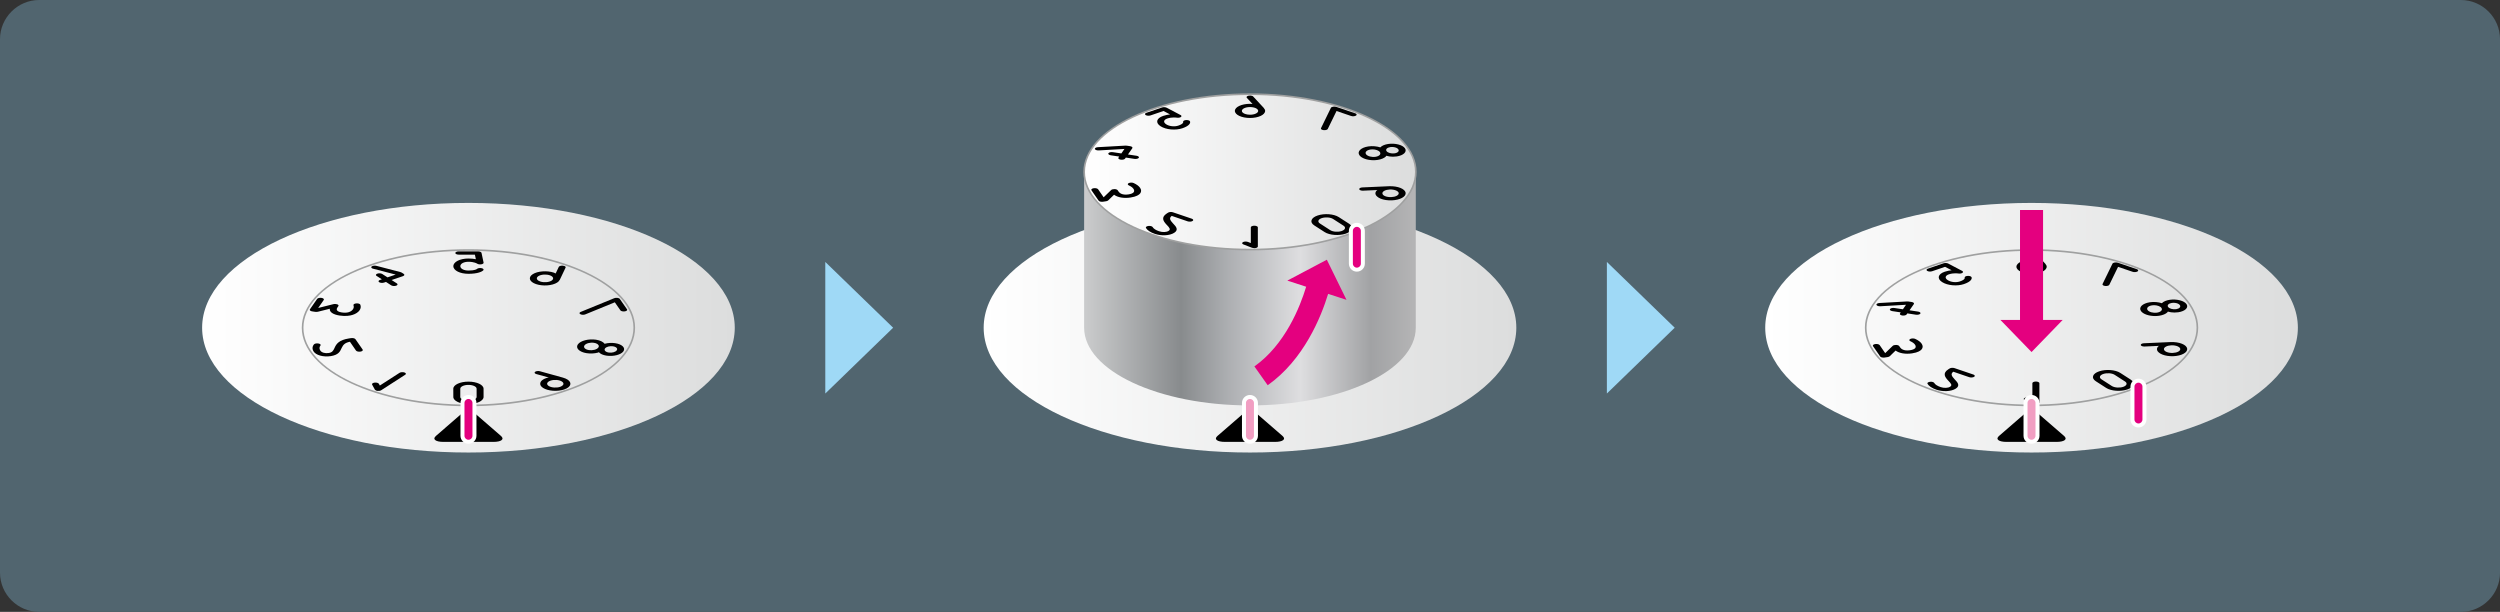 <svg xmlns="http://www.w3.org/2000/svg" xmlns:xlink="http://www.w3.org/1999/xlink" version="1.1" width="626.003px" height="153.215px" viewBox="0 0 626.003 153.215">
<rect x="0" y="0" width="626.003" height="153.215" fill="#333333" stroke="none"/>
<path fill="#51656F" d="M626.008,9.818c0-5.4-4.418-9.818-9.818-9.818H9.817C4.418,0,0,4.418,0,9.818v133.58 c0,5.398,4.418,9.817,9.817,9.817h606.372c5.4,0,9.818-4.419,9.818-9.817V9.818z"/>
<linearGradient id="sid2" gradientUnits="userSpaceOnUse" x1="589.73" y1="2402.378" x2="456.354" y2="2402.378" gradientTransform="matrix(-1 0 0 1 640.34 -2320.316)">
 <stop offset="0" style="stop-color:#FFF"/>
 <stop offset="1" style="stop-color:#DCDDDD"/>
</linearGradient>
<path fill="url(#sid2)" d="M183.987,82.062c-0.002-17.26-29.862-31.25-66.691-31.25c-36.828,0-66.685,13.991-66.685,31.25 c0.002,17.259,29.857,31.25,66.688,31.25C154.13,113.312,183.987,99.32,183.987,82.062z"/>
<path fill="#9FA0A0" d="M117.305,101.73L117.305,101.73c-23.014,0-41.74-8.824-41.743-19.67 c0.006-10.845,18.729-19.667,41.737-19.667c23.009,0.002,41.73,8.826,41.732,19.668C159.029,92.904,140.311,101.728,117.305,101.73z M117.299,62.815c-22.775,0-41.309,8.634-41.315,19.246c0.003,10.613,18.539,19.248,41.321,19.248 c22.773-0.003,41.303-8.637,41.305-19.247C158.607,71.451,140.076,62.817,117.299,62.815z"/>
<path d="M100.583,68.257l0.507,0.323c0.131,0.089,0.193,0.197,0.156,0.306c-0.049,0.104-0.17,0.201-0.354,0.267l-2.836,0.963 l1.328,0.855c0.277,0.182,0.188,0.438-0.189,0.571c-0.395,0.131-0.943,0.091-1.23-0.092l-1.316-0.855l-0.479,0.161 c-0.396,0.134-0.933,0.096-1.224-0.091c-0.289-0.183-0.179-0.438,0.2-0.565l0.471-0.165l-1.32-0.849 c-0.164-0.111-0.201-0.246-0.113-0.365c0.051-0.082,0.158-0.152,0.309-0.204c0.389-0.136,0.938-0.092,1.222,0.088l1.319,0.849 l2.045-0.698l-5.67-1.474c-0.369-0.098-0.521-0.297-0.403-0.481c0.018-0.028,0.04-0.051,0.063-0.072 c0.24-0.197,0.77-0.271,1.191-0.162l6.039,1.573C100.407,68.17,100.508,68.21,100.583,68.257"/>
<path d="M82.585,77.314l-2.971,0.743c-0.213,0.049-0.456,0.062-0.68,0.029l-0.773-0.119c-0.086-0.01-0.17-0.034-0.244-0.059 c-0.11-0.035-0.203-0.086-0.264-0.143c-0.107-0.097-0.127-0.211-0.053-0.313l1.804-2.595c0.142-0.22,0.64-0.337,1.103-0.268 c0.453,0.069,0.705,0.301,0.561,0.518l-1.399,2.007l3.818-0.956c0.312-0.08,0.661-0.051,0.969,0.044 c0.274,0.11,0.38,0.286,0.272,0.443l-0.25,0.359c-0.201,0.287-0.49,0.984,1.11,1.232c0.669,0.102,1.253,0.076,1.737-0.07 c0.459-0.145,0.82-0.396,1.042-0.713c0.229-0.321,0.272-0.655,0.142-1.017c-0.079-0.223,0.24-0.431,0.717-0.47 c0.473-0.036,0.926,0.111,1.006,0.337c0.176,0.493,0.107,0.952-0.205,1.403c-0.342,0.49-0.962,0.895-1.738,1.139 c-0.648,0.204-1.739,0.397-3.24,0.168C83.374,78.763,82.466,78.108,82.585,77.314"/>
<path d="M90.487,87.989c-0.077,0.025-0.155,0.045-0.241,0.057c-0.459,0.071-0.948-0.047-1.102-0.261l-1.521-2.207 c-1.249,0.243-1.688,0.737-2.084,1.575l-0.062,0.133c-0.32,0.71-0.726,1.59-2.641,1.887c-0.93,0.144-1.881,0.092-2.694-0.14 c-0.725-0.21-1.291-0.556-1.575-0.97c-0.428-0.617-0.404-1.262,0.043-1.819c0.176-0.212,0.677-0.319,1.128-0.233 c0.452,0.078,0.671,0.314,0.501,0.526c-0.314,0.381-0.314,0.833-0.012,1.272c0.159,0.232,0.451,0.418,0.83,0.527 c0.374,0.107,0.799,0.127,1.244,0.059c0.897-0.137,1.15-0.572,1.473-1.277l0.06-0.143c0.419-0.875,1.067-1.844,3.541-2.227 l0.524-0.078c0.224-0.035,0.456-0.027,0.668,0.025c0.21,0.047,0.365,0.134,0.434,0.237l1.807,2.599 C90.92,87.704,90.779,87.887,90.487,87.989"/>
<path d="M114.885,63.763c-0.488-0.001-0.873-0.186-0.877-0.411c0.005-0.222,0.392-0.408,0.871-0.407h4.814 c0.451,0,0.825,0.16,0.877,0.367l0.521,2.451c0.04,0.184-0.2,0.355-0.567,0.421c-0.377,0.062-0.804-0.003-1.027-0.155 c-0.029-0.019-0.717-0.479-2.193-0.482c-1.165,0.002-2.042,0.474-2.036,1.098c-0.006,0.632,0.872,1.099,2.042,1.101 c1.644-0.001,2.08-0.362,2.118-0.395c0.19-0.2,0.699-0.292,1.126-0.211c0.447,0.087,0.66,0.327,0.473,0.534 c-0.291,0.33-1.404,0.889-3.719,0.887c-2.124,0.002-3.787-0.836-3.788-1.912c0-1.073,1.661-1.917,3.783-1.916 c0.735,0,1.344,0.072,1.852,0.174l-0.241-1.145H114.885z"/>
<path d="M133.395,68.661c-1.227,0.794-0.854,1.905,0.839,2.48c1.688,0.577,4.06,0.399,5.29-0.393c0.305-0.193,0.488-0.407,0.6-0.629 c0.006-0.013,0.037-0.015,0.039-0.029l1.457-3.076c0.036-0.07,0.036-0.147-0.02-0.212c-0.089-0.132-0.33-0.242-0.639-0.274 c-0.474-0.047-0.941,0.089-1.045,0.31l-0.779,1.644c-0.143-0.073-0.268-0.151-0.451-0.211 C136.999,67.697,134.621,67.87,133.395,68.661 M134.809,69.144c0.664-0.426,1.943-0.522,2.855-0.212 c0.921,0.31,1.108,0.911,0.45,1.34c-0.657,0.427-1.95,0.522-2.853,0.21c-0.361-0.125-0.615-0.29-0.737-0.479 C134.327,69.723,134.404,69.402,134.809,69.144"/>
<path d="M156.102,87.97c0.279-0.41,0.241-0.846-0.136-1.226c-0.394-0.394-1.07-0.681-1.921-0.811 c-0.855-0.126-1.768-0.083-2.568,0.132c-0.025,0.004-0.044,0.018-0.068,0.023c-0.363-0.469-1.103-0.863-2.148-1.025 c-1.865-0.281-3.914,0.24-4.561,1.172c-0.518,0.759,0.043,1.555,1.283,1.979c0.285,0.095,0.596,0.171,0.935,0.224 c0.921,0.141,1.912,0.093,2.776-0.135c0.105-0.027,0.172-0.078,0.279-0.111c0.22,0.26,0.559,0.49,1.045,0.65 c0.258,0.088,0.547,0.159,0.865,0.211C153.614,89.314,155.495,88.828,156.102,87.97 M149.188,85.946 c0.643,0.223,0.932,0.657,0.641,1.068c-0.176,0.25-0.521,0.455-0.984,0.576c-0.441,0.112-0.932,0.141-1.385,0.071 c-0.946-0.144-1.445-0.669-1.105-1.175c0.354-0.504,1.411-0.795,2.369-0.648C148.893,85.867,149.046,85.902,149.188,85.946 M154.381,87.087c0.191,0.19,0.211,0.416,0.055,0.631c-0.291,0.434-1.201,0.682-2.011,0.56c-0.811-0.127-1.233-0.581-0.937-1.011 c0.151-0.215,0.446-0.385,0.838-0.492c0.375-0.093,0.799-0.118,1.178-0.063l0,0c0.145,0.024,0.268,0.052,0.385,0.096 C154.094,86.876,154.26,86.97,154.381,87.087"/>
<path d="M135.439,95.538c-0.062,0.088-0.104,0.18-0.127,0.276c-0.162,0.469,0.076,0.937,0.672,1.319 c1.226,0.793,3.604,0.971,5.293,0.391c1.686-0.569,2.063-1.682,0.836-2.475c-0.311-0.205-0.703-0.363-1.13-0.483 c-0.009-0.003-0.009-0.001-0.013-0.007l-5.78-1.6c-0.417-0.115-0.954-0.051-1.198,0.145c-0.037,0.025-0.057,0.055-0.082,0.082 c-0.123,0.179,0.028,0.379,0.383,0.48l3.121,0.861c-0.192,0.045-0.408,0.062-0.592,0.131 C136.167,94.876,135.689,95.183,135.439,95.538 M140.259,96.866c-0.915,0.309-2.201,0.215-2.858-0.213 c-0.326-0.205-0.459-0.461-0.377-0.713c0.104-0.248,0.379-0.474,0.818-0.624c0.915-0.313,2.195-0.218,2.853,0.212 c0.405,0.262,0.486,0.578,0.302,0.859C140.864,96.575,140.61,96.741,140.259,96.866"/>
<path d="M121.084,97.336c0-0.978-1.693-1.776-3.783-1.776c-2.088,0-3.787,0.796-3.793,1.775l0.006,2.069 c-0.002,0.979,1.699,1.774,3.784,1.772c2.091,0.002,3.786-0.799,3.79-1.772L121.084,97.336z M119.346,99.403 c0,0.528-0.922,0.958-2.048,0.959c-1.122,0-2.043-0.429-2.043-0.959l0.002-2.067c0-0.526,0.916-0.962,2.038-0.958 c1.136-0.002,2.053,0.43,2.049,0.958L119.346,99.403z"/>
<path d="M145.404,78.106l8.389-3.432c0.232-0.098,0.531-0.124,0.808-0.088c0.285,0.036,0.512,0.139,0.601,0.271l1.804,2.599 c0.12,0.172-0.019,0.354-0.32,0.455c-0.067,0.023-0.149,0.047-0.241,0.06c-0.452,0.069-0.953-0.049-1.098-0.263l-1.396-2.011 l-7.393,3.026c-0.352,0.155-0.914,0.132-1.228-0.039C145.003,78.511,145.046,78.252,145.404,78.106"/>
<path d="M93.882,97.585l-0.702-1.277c-0.124-0.219,0.16-0.443,0.635-0.501c0.465-0.058,0.892,0.075,1.062,0.293l0.235,0.437 l4.932-3.181c0.285-0.185,0.836-0.223,1.225-0.093c0.154,0.056,0.258,0.125,0.318,0.208c0.084,0.12,0.047,0.255-0.121,0.366 l-6.022,3.887c-0.2,0.129-0.538,0.188-0.877,0.16C94.236,97.856,93.994,97.722,93.882,97.585"/>
<path d="M119.013,103.59c-0.943-0.819-2.489-0.819-3.433,0l-6.427,5.572c-0.944,0.818-0.093,1.488,1.894,1.488h12.502 c1.986,0,2.838-0.67,1.895-1.488L119.013,103.59z"/>
<linearGradient id="sid3" gradientUnits="userSpaceOnUse" x1="198.327" y1="2402.378" x2="64.951" y2="2402.378" gradientTransform="matrix(-1 0 0 1 640.34 -2320.316)">
 <stop offset="0" style="stop-color:#FFF"/>
 <stop offset="1" style="stop-color:#DCDDDD"/>
</linearGradient>
<ellipse fill="url(#sid3)" cx="508.702" cy="82.062" rx="66.688" ry="31.25"/>
<path fill="#9FA0A0" d="M508.694,101.729L508.694,101.729c-23.007-0.002-41.726-8.825-41.728-19.669 c0.002-10.844,18.723-19.667,41.733-19.668c23.008,0,41.73,8.823,41.736,19.668C550.434,92.906,531.708,101.729,508.694,101.729z M508.7,62.814c-22.776,0.001-41.31,8.635-41.312,19.246c0.002,10.611,18.531,19.245,41.306,19.247 c22.781,0,41.317-8.634,41.32-19.247C550.009,71.449,531.476,62.815,508.7,62.814z"/>
<path d="M477.861,75.496l0.814,0.122c0.217,0.036,0.404,0.106,0.512,0.206c0.092,0.097,0.113,0.208,0.047,0.312l-1.086,1.561 l2.148,0.327c0.451,0.069,0.701,0.302,0.562,0.513c-0.154,0.217-0.648,0.334-1.109,0.266l-2.141-0.33l-0.184,0.263 c-0.154,0.217-0.635,0.334-1.104,0.263c-0.465-0.069-0.697-0.307-0.549-0.514l0.174-0.262l-2.133-0.322 c-0.273-0.047-0.471-0.145-0.549-0.266c-0.062-0.08-0.064-0.167-0.008-0.25c0.145-0.217,0.645-0.333,1.102-0.264l2.131,0.323 l0.779-1.127l-6.436,0.37c-0.42,0.021-0.795-0.099-0.93-0.28c-0.021-0.027-0.031-0.052-0.039-0.076 c-0.053-0.225,0.283-0.431,0.762-0.459l6.859-0.39C477.611,75.476,477.742,75.479,477.861,75.496"/>
<path d="M474.662,87.782l-1.471,1.419c-0.109,0.1-0.291,0.175-0.514,0.211l-0.773,0.116c-0.084,0.016-0.182,0.02-0.271,0.021 c-0.133,0.003-0.271-0.013-0.393-0.043c-0.209-0.05-0.367-0.136-0.436-0.237l-1.797-2.598c-0.16-0.218,0.096-0.449,0.559-0.52 c0.451-0.07,0.947,0.049,1.102,0.263l1.385,2.011l1.891-1.826c0.154-0.149,0.471-0.223,0.842-0.229 c0.359,0.013,0.664,0.126,0.773,0.282l0.25,0.359c0.199,0.289,0.84,0.932,2.443,0.691c0.668-0.102,1.109-0.283,1.316-0.535 c0.191-0.242,0.168-0.547-0.049-0.863c-0.219-0.324-0.602-0.604-1.162-0.861c-0.344-0.158-0.346-0.416-0.008-0.577 c0.336-0.161,0.887-0.165,1.234-0.005c0.762,0.35,1.281,0.74,1.596,1.192c0.338,0.491,0.342,0.987,0.02,1.399 c-0.268,0.344-0.906,0.801-2.41,1.029C477.117,88.736,475.562,88.456,474.662,87.782"/>
<path d="M494.446,94.241c-0.029,0.042-0.07,0.08-0.123,0.113c-0.283,0.183-0.826,0.223-1.221,0.092l-3.996-1.367 c-0.707,0.541-0.443,1.061,0.287,1.848l0.117,0.127c0.631,0.662,1.406,1.484,0.23,2.253c-0.572,0.372-1.408,0.592-2.356,0.629 c-0.85,0.03-1.742-0.095-2.49-0.351c-1.121-0.383-1.91-0.91-2.246-1.482c-0.125-0.221,0.146-0.445,0.619-0.5 c0.463-0.062,0.936,0.068,1.066,0.287c0.221,0.395,0.787,0.761,1.586,1.033c0.42,0.144,0.887,0.213,1.332,0.197 c0.436-0.016,0.805-0.117,1.081-0.295c0.555-0.357,0.213-0.779-0.413-1.438l-0.131-0.133c-0.758-0.823-1.447-1.785,0.074-2.776 l0.327-0.207c0.137-0.09,0.332-0.149,0.57-0.164c0.23-0.02,0.465,0.008,0.648,0.072l4.723,1.605 C494.44,93.892,494.552,94.077,494.446,94.241"/>
<path d="M483.793,67.922c-0.395,0.133-0.938,0.09-1.223-0.092c-0.275-0.181-0.195-0.437,0.193-0.567l3.895-1.327 c0.363-0.125,0.869-0.098,1.17,0.054l3.497,1.84c0.264,0.139,0.283,0.343,0.068,0.497c-0.225,0.156-0.654,0.219-1.025,0.158 c-0.049-0.007-1.182-0.19-2.38,0.214c-0.939,0.322-1.059,0.945-0.27,1.45c0.788,0.511,2.085,0.649,3.034,0.327 c1.328-0.454,1.227-0.866,1.217-0.903c-0.096-0.214,0.197-0.43,0.645-0.482c0.473-0.051,0.945,0.083,1.055,0.302 c0.178,0.348-0.021,1.106-1.895,1.742c-1.717,0.587-4.116,0.366-5.466-0.503c-1.346-0.867-1.061-2.009,0.658-2.592 c0.596-0.201,1.179-0.312,1.718-0.369l-1.632-0.859L483.793,67.922z"/>
<path d="M504.915,66.786c0.004,0.981,1.699,1.776,3.789,1.774c2.09,0.004,3.785-0.794,3.787-1.773 c0.004-0.24-0.115-0.464-0.303-0.673c-0.012-0.012,0.012-0.022-0.006-0.034l-2.68-2.891c-0.059-0.068-0.156-0.129-0.281-0.167 c-0.238-0.082-0.568-0.104-0.861-0.044c-0.441,0.092-0.65,0.331-0.455,0.539l1.43,1.544c-0.207-0.02-0.404-0.049-0.629-0.046 C506.622,65.015,504.915,65.81,504.915,66.786 M506.663,66.786c0.002-0.527,0.918-0.957,2.045-0.957 c1.135-0.002,2.039,0.431,2.045,0.96c0.004,0.526-0.922,0.96-2.043,0.954c-0.449,0-0.861-0.064-1.197-0.184 C506.999,67.388,506.661,67.108,506.663,66.786"/>
<path d="M547.505,76.153c-0.287-0.409-0.865-0.75-1.646-0.953c-0.814-0.211-1.721-0.257-2.572-0.127 c-0.85,0.133-1.533,0.419-1.912,0.814c-0.018,0.009-0.014,0.025-0.025,0.038c-0.881-0.28-1.977-0.396-3.025-0.239 c-1.861,0.286-2.863,1.274-2.219,2.204c0.533,0.758,1.986,1.248,3.521,1.248c0.35,0,0.695-0.025,1.037-0.076 c0.922-0.139,1.662-0.451,2.076-0.873c0.051-0.051,0.041-0.111,0.088-0.166c0.504,0.148,1.064,0.24,1.658,0.236 c0.32,0,0.643-0.021,0.965-0.066C547.179,77.927,548.091,77.016,547.505,76.153 M539.374,76.42c0.799,0.004,1.576,0.274,1.857,0.688 c0.172,0.25,0.148,0.512-0.074,0.736c-0.215,0.213-0.578,0.371-1.029,0.441c-0.947,0.143-2.01-0.145-2.369-0.646 c-0.346-0.506,0.146-1.031,1.104-1.178C539.034,76.437,539.204,76.425,539.374,76.42 M545.005,75.913 c0.396,0.103,0.693,0.279,0.836,0.495c0.309,0.431-0.117,0.882-0.924,1.008c-0.816,0.12-1.729-0.132-2.027-0.562 c-0.146-0.214-0.121-0.434,0.061-0.628c0.188-0.178,0.498-0.314,0.875-0.374l0,0c0.146-0.021,0.281-0.033,0.43-0.031 C544.507,75.821,544.761,75.852,545.005,75.913"/>
<path d="M540.284,87.968c0.057,0.088,0.139,0.174,0.242,0.258c0.457,0.424,1.234,0.736,2.197,0.883 c1.988,0.304,4.135-0.208,4.773-1.142c0.65-0.925-0.441-1.931-2.43-2.232c-0.508-0.081-1.023-0.101-1.52-0.081 c-0.01,0-0.008,0.002-0.018-0.002l-6.684,0.299c-0.48,0.021-0.834,0.223-0.789,0.447c0.002,0.029,0.023,0.059,0.037,0.088 c0.125,0.178,0.498,0.3,0.912,0.284l3.607-0.163c-0.102,0.09-0.252,0.163-0.316,0.27C540.04,87.231,540.038,87.61,540.284,87.968 M545.847,87.714c-0.352,0.504-1.51,0.78-2.578,0.615c-0.521-0.076-0.951-0.246-1.201-0.473c-0.227-0.23-0.287-0.487-0.121-0.73 c0.348-0.506,1.504-0.781,2.576-0.613c0.654,0.1,1.119,0.334,1.32,0.611C545.972,87.313,545.976,87.517,545.847,87.714"/>
<path d="M530.923,93.376c-1.227-0.792-3.596-0.971-5.287-0.395c-1.689,0.574-2.068,1.686-0.844,2.479l2.6,1.675 c1.227,0.792,3.602,0.967,5.287,0.392c1.693-0.574,2.061-1.688,0.842-2.478L530.923,93.376z M532.11,95.526 c0.662,0.427,0.455,1.029-0.453,1.342c-0.908,0.309-2.191,0.213-2.857-0.215l-2.592-1.674c-0.66-0.425-0.463-1.028,0.447-1.336 c0.918-0.313,2.199-0.217,2.859,0.211L532.11,95.526z"/>
<path d="M526.479,71.12l2.48-5.086c0.064-0.143,0.275-0.247,0.543-0.293c0.277-0.05,0.588-0.03,0.826,0.052l4.721,1.606 c0.311,0.107,0.426,0.292,0.311,0.458c-0.027,0.036-0.064,0.077-0.121,0.113c-0.279,0.18-0.834,0.224-1.217,0.091l-3.654-1.243 l-2.186,4.484c-0.088,0.224-0.572,0.358-1.041,0.306C526.661,71.558,526.37,71.336,526.479,71.12"/>
<path d="M509.229,101.069l-2.168-0.84c-0.379-0.143-0.43-0.402-0.117-0.58c0.303-0.176,0.816-0.185,1.227-0.057l0.738,0.289V95.95 c0-0.228,0.396-0.41,0.875-0.413c0.193,0.003,0.367,0.032,0.518,0.081c0.219,0.074,0.359,0.193,0.363,0.33l0.002,4.803 c-0.002,0.158-0.199,0.302-0.51,0.371C509.856,101.192,509.491,101.149,509.229,101.069"/>
<path d="M510.416,103.59c-0.943-0.819-2.489-0.819-3.433,0l-6.427,5.572c-0.944,0.818-0.093,1.488,1.894,1.488h12.502 c1.986,0,2.838-0.67,1.895-1.488L510.416,103.59z"/>
<linearGradient id="sid4" gradientUnits="userSpaceOnUse" x1="394.028" y1="2402.378" x2="260.652" y2="2402.378" gradientTransform="matrix(-1 0 0 1 640.34 -2320.316)">
 <stop offset="0" style="stop-color:#FFF"/>
 <stop offset="1" style="stop-color:#DCDDDD"/>
</linearGradient>
<path fill="url(#sid4)" d="M379.688,82.062c-0.002-17.26-29.862-31.25-66.691-31.25c-36.827,0-66.685,13.991-66.685,31.25 c0.002,17.259,29.857,31.25,66.688,31.25C349.832,113.312,379.688,99.32,379.688,82.062z"/>
<path d="M314.714,103.59c-0.944-0.819-2.49-0.819-3.433,0l-6.427,5.572c-0.944,0.818-0.093,1.488,1.894,1.488h12.502 c1.986,0,2.838-0.67,1.895-1.488L314.714,103.59z"/>
<polygon fill="#9FD9F6" points="223.643,82.062 206.654,98.54 206.654,65.591"/>
<polygon fill="#9FD9F6" points="419.352,82.062 402.363,98.54 402.363,65.591"/>
<polygon fill="#E4007F" points="511.585,80.119 511.585,52.577 505.813,52.577 505.813,80.119 500.911,80.119 508.703,88.15 516.491,80.119"/>
<linearGradient id="sid5" gradientUnits="userSpaceOnUse" x1="-315.459" y1="3751.084" x2="-398.505" y2="3751.084" gradientTransform="matrix(-1 0 0 -1 -43.99 3823.363)">
 <stop offset="0.006" style="stop-color:#CACBCC"/>
 <stop offset="0.292" style="stop-color:#888B8D"/>
 <stop offset="0.436" style="stop-color:#ADAFB2"/>
 <stop offset="0.652" style="stop-color:#DEDEE0"/>
 <stop offset="0.865" style="stop-color:#A1A2A4"/>
 <stop offset="1" style="stop-color:#B5B5B6"/>
 <stop offset="1" style="stop-color:#D2D5D8"/>
</linearGradient>
<path fill="url(#sid5)" d="M354.514,82.058c0.002,10.748-18.592,19.46-41.522,19.461c-22.93-0.001-41.522-8.712-41.524-19.461 V43.042h83.046V82.058z"/>
<path fill="#FFF" d="M535.471,107.039c-1.104,0-2-0.896-2-2v-8.217c0-1.104,0.896-2,2-2s2,0.896,2,2v8.217 C537.471,106.143,536.575,107.039,535.471,107.039z"/>
<path fill="#E4007F" d="M535.471,106.039c-0.553,0-1-0.447-1-1v-8.217c0-0.553,0.447-1,1-1s1,0.447,1,1v8.217 C536.471,105.591,536.023,106.039,535.471,106.039z"/>
<path fill="#FFF" d="M508.694,111.119c-1.104,0-2-0.896-2-2V100.9c0-1.104,0.896-2,2-2s2,0.896,2,2v8.218 C510.694,110.223,509.799,111.119,508.694,111.119z"/>
<path fill="#F19EC2" d="M508.694,110.119c-0.553,0-1-0.447-1-1V100.9c0-0.553,0.447-1,1-1s1,0.447,1,1v8.218 C509.694,109.671,509.247,110.119,508.694,110.119z"/>
<path fill="#FFF" d="M312.992,111.119c-1.104,0-2-0.896-2-2V100.9c0-1.104,0.896-2,2-2s2,0.896,2,2v8.218 C314.993,110.223,314.097,111.119,312.992,111.119z"/>
<path fill="#F19EC2" d="M312.992,110.119c-0.552,0-1-0.447-1-1V100.9c0-0.553,0.448-1,1-1c0.553,0,1,0.447,1,1v8.218 C313.992,109.671,313.545,110.119,312.992,110.119z"/>
<path fill="#FFF" d="M117.305,111.119c-1.104,0-2-0.896-2-2V100.9c0-1.104,0.896-2,2-2s2,0.896,2,2v8.218 C119.305,110.223,118.409,111.119,117.305,111.119z"/>
<path fill="#E4007F" d="M117.305,110.119c-0.552,0-1-0.447-1-1V100.9c0-0.553,0.448-1,1-1s1,0.447,1,1v8.218 C118.305,109.671,117.857,110.119,117.305,110.119z"/>
<path fill="#9FA0A0" d="M312.992,62.709L312.992,62.709c-23.006-0.002-41.725-8.825-41.727-19.667 c0.002-10.844,18.723-19.667,41.732-19.669c23.008,0,41.731,8.824,41.737,19.669C354.732,53.887,336.006,62.709,312.992,62.709z"/>
<linearGradient id="sid6" gradientUnits="userSpaceOnUse" x1="271.688" y1="43.041" x2="354.313" y2="43.041">
 <stop offset="0" style="stop-color:#FFF"/>
 <stop offset="1" style="stop-color:#DCDDDD"/>
</linearGradient>
<path fill="url(#sid6)" d="M312.998,23.794c-22.777,0.002-41.309,8.636-41.311,19.248c0.002,10.609,18.531,19.243,41.305,19.246 c22.782,0,41.318-8.634,41.321-19.246C354.307,32.429,335.774,23.795,312.998,23.794z"/>
<path d="M282.16,36.478l0.814,0.121c0.217,0.036,0.404,0.105,0.512,0.205c0.092,0.098,0.113,0.209,0.047,0.312l-1.086,1.561 l2.148,0.326c0.451,0.071,0.701,0.302,0.562,0.515c-0.154,0.215-0.648,0.334-1.109,0.264l-2.141-0.33l-0.184,0.263 c-0.154,0.217-0.635,0.334-1.104,0.263c-0.465-0.069-0.697-0.307-0.549-0.515l0.174-0.262l-2.133-0.322 c-0.273-0.045-0.471-0.145-0.549-0.266c-0.062-0.08-0.064-0.167-0.008-0.25c0.145-0.217,0.645-0.333,1.102-0.264l2.131,0.323 l0.779-1.128l-6.436,0.371c-0.42,0.021-0.795-0.099-0.93-0.279c-0.021-0.028-0.031-0.052-0.039-0.075 c-0.053-0.226,0.283-0.432,0.762-0.459l6.859-0.39C281.91,36.455,282.041,36.46,282.16,36.478"/>
<path d="M278.961,48.763l-1.471,1.419c-0.109,0.1-0.291,0.175-0.514,0.212l-0.773,0.115c-0.084,0.016-0.182,0.02-0.271,0.02 c-0.133,0.003-0.271-0.013-0.393-0.043c-0.209-0.049-0.367-0.135-0.436-0.237l-1.797-2.598c-0.16-0.217,0.096-0.449,0.559-0.52 c0.451-0.069,0.947,0.049,1.102,0.264l1.385,2.009l1.891-1.827c0.154-0.149,0.471-0.222,0.842-0.229 c0.359,0.012,0.664,0.126,0.773,0.282l0.25,0.36c0.199,0.289,0.84,0.932,2.443,0.692c0.668-0.104,1.109-0.285,1.316-0.536 c0.191-0.243,0.168-0.547-0.049-0.862c-0.219-0.325-0.602-0.606-1.162-0.862c-0.344-0.159-0.346-0.416-0.008-0.578 c0.336-0.16,0.887-0.165,1.234-0.004c0.762,0.35,1.281,0.739,1.596,1.192c0.338,0.491,0.342,0.987,0.02,1.399 c-0.268,0.344-0.906,0.801-2.41,1.03C281.416,49.717,279.861,49.437,278.961,48.763"/>
<path d="M298.744,55.221c-0.029,0.042-0.07,0.08-0.123,0.113c-0.283,0.184-0.826,0.223-1.221,0.092l-3.996-1.367 c-0.707,0.54-0.443,1.06,0.287,1.848l0.117,0.126c0.631,0.663,1.406,1.486,0.23,2.252c-0.572,0.373-1.408,0.592-2.355,0.63 c-0.85,0.03-1.742-0.094-2.49-0.351c-1.121-0.381-1.91-0.909-2.246-1.482c-0.125-0.221,0.146-0.445,0.619-0.5 c0.463-0.062,0.936,0.068,1.066,0.288c0.221,0.394,0.787,0.76,1.586,1.033c0.42,0.144,0.887,0.213,1.332,0.197 c0.436-0.016,0.805-0.117,1.08-0.293c0.555-0.358,0.213-0.78-0.412-1.439l-0.131-0.133c-0.758-0.823-1.447-1.785,0.074-2.776 l0.326-0.208c0.137-0.089,0.332-0.148,0.57-0.164c0.23-0.02,0.465,0.008,0.648,0.073l4.723,1.604 C298.738,54.872,298.85,55.058,298.744,55.221"/>
<path d="M288.092,28.902c-0.395,0.133-0.938,0.091-1.223-0.091c-0.275-0.182-0.195-0.438,0.193-0.568l3.895-1.327 c0.363-0.125,0.869-0.098,1.17,0.054l3.496,1.841c0.264,0.138,0.283,0.342,0.068,0.496c-0.225,0.156-0.654,0.219-1.025,0.158 c-0.049-0.007-1.182-0.19-2.379,0.214c-0.939,0.323-1.059,0.945-0.27,1.451c0.787,0.51,2.084,0.647,3.033,0.326 c1.328-0.454,1.227-0.865,1.217-0.903c-0.096-0.214,0.197-0.429,0.645-0.481c0.473-0.052,0.945,0.083,1.055,0.302 c0.178,0.347-0.021,1.106-1.895,1.743c-1.717,0.585-4.115,0.365-5.465-0.504c-1.346-0.868-1.061-2.009,0.658-2.592 c0.596-0.201,1.178-0.311,1.717-0.369l-1.631-0.86L288.092,28.902z"/>
<path d="M309.213,27.767c0.004,0.979,1.699,1.775,3.789,1.774c2.09,0.002,3.786-0.796,3.788-1.774 c0.004-0.24-0.115-0.465-0.303-0.673c-0.012-0.014,0.012-0.022-0.006-0.035l-2.68-2.89c-0.059-0.068-0.156-0.13-0.281-0.167 c-0.238-0.082-0.568-0.104-0.861-0.044c-0.441,0.093-0.65,0.33-0.455,0.538l1.43,1.546c-0.207-0.021-0.404-0.05-0.629-0.048 C310.92,25.994,309.213,26.79,309.213,27.767 M310.961,27.767c0.002-0.527,0.918-0.958,2.045-0.958 c1.135-0.002,2.04,0.431,2.045,0.96c0.004,0.526-0.922,0.96-2.043,0.956c-0.449-0.001-0.861-0.064-1.197-0.184 C311.297,28.369,310.959,28.088,310.961,27.767"/>
<path d="M351.803,37.133c-0.287-0.408-0.865-0.75-1.646-0.953c-0.814-0.211-1.721-0.257-2.572-0.127 c-0.85,0.133-1.533,0.419-1.912,0.814c-0.018,0.009-0.014,0.026-0.025,0.038c-0.881-0.279-1.977-0.396-3.025-0.238 c-1.861,0.286-2.863,1.274-2.219,2.204c0.533,0.758,1.986,1.248,3.521,1.248c0.35,0,0.695-0.024,1.037-0.075 c0.922-0.14,1.662-0.452,2.076-0.874c0.051-0.051,0.041-0.11,0.088-0.166c0.504,0.15,1.064,0.241,1.658,0.238 c0.32,0,0.643-0.021,0.965-0.067C351.477,38.907,352.389,37.995,351.803,37.133 M343.672,37.401 c0.799,0.004,1.576,0.274,1.857,0.688c0.172,0.251,0.148,0.513-0.074,0.737c-0.215,0.212-0.578,0.371-1.029,0.44 c-0.947,0.144-2.01-0.145-2.369-0.646c-0.346-0.506,0.146-1.031,1.104-1.177C343.333,37.418,343.502,37.405,343.672,37.401 M349.303,36.894c0.396,0.101,0.693,0.279,0.836,0.494c0.309,0.431-0.117,0.883-0.924,1.008c-0.816,0.12-1.729-0.132-2.027-0.562 c-0.146-0.215-0.121-0.434,0.061-0.629c0.188-0.177,0.498-0.313,0.875-0.374l0,0c0.146-0.02,0.281-0.032,0.43-0.03 C348.805,36.801,349.059,36.831,349.303,36.894"/>
<path d="M344.583,48.948c0.057,0.087,0.139,0.173,0.242,0.257c0.457,0.425,1.234,0.737,2.197,0.883 c1.988,0.305,4.135-0.208,4.773-1.142c0.65-0.925-0.441-1.929-2.43-2.232c-0.508-0.08-1.023-0.101-1.52-0.082 c-0.01,0-0.008,0.002-0.018-0.002l-6.684,0.299c-0.48,0.021-0.834,0.222-0.789,0.447c0.002,0.03,0.023,0.059,0.037,0.087 c0.125,0.179,0.498,0.3,0.912,0.285l3.607-0.164c-0.102,0.09-0.252,0.164-0.316,0.27C344.338,48.211,344.336,48.591,344.583,48.948 M350.145,48.694c-0.352,0.503-1.51,0.781-2.578,0.616c-0.521-0.077-0.951-0.247-1.201-0.472c-0.227-0.231-0.287-0.488-0.121-0.731 c0.348-0.505,1.504-0.781,2.576-0.613c0.654,0.1,1.119,0.334,1.32,0.611C350.27,48.294,350.274,48.496,350.145,48.694"/>
<path d="M335.221,54.356c-1.227-0.792-3.596-0.971-5.287-0.395c-1.689,0.574-2.068,1.686-0.844,2.479l2.6,1.674 c1.227,0.792,3.602,0.966,5.287,0.392c1.693-0.575,2.061-1.689,0.842-2.479L335.221,54.356z M336.409,56.507 c0.662,0.427,0.455,1.029-0.453,1.341c-0.908,0.309-2.191,0.214-2.857-0.213l-2.592-1.674c-0.66-0.425-0.463-1.029,0.447-1.336 c0.918-0.313,2.199-0.217,2.859,0.21L336.409,56.507z"/>
<path d="M330.778,32.1l2.48-5.087c0.064-0.143,0.275-0.246,0.543-0.293c0.277-0.049,0.588-0.029,0.826,0.053l4.721,1.606 c0.311,0.106,0.426,0.291,0.311,0.457c-0.027,0.036-0.064,0.077-0.121,0.113c-0.279,0.18-0.834,0.224-1.217,0.091l-3.654-1.243 l-2.186,4.483c-0.088,0.223-0.572,0.358-1.041,0.306C330.959,32.538,330.668,32.316,330.778,32.1"/>
<path d="M313.527,62.049l-2.168-0.839c-0.379-0.144-0.43-0.403-0.117-0.581c0.303-0.176,0.816-0.185,1.227-0.057l0.738,0.288v-3.931 c0-0.229,0.396-0.411,0.875-0.413c0.193,0.002,0.367,0.031,0.518,0.081c0.219,0.074,0.359,0.193,0.363,0.329l0.002,4.804 c-0.002,0.159-0.199,0.302-0.51,0.372C314.154,62.173,313.789,62.13,313.527,62.049"/>
<path fill="#E4007F" d="M337.167,75.084l-4.927-10.051l-9.892,5.23l4.719,1.535c-1.523,5.021-5.274,14.513-12.969,19.954 l3.333,4.713c9.053-6.401,13.364-17.069,15.134-22.878L337.167,75.084z"/>
<path fill="#FFF" d="M339.759,68.02c-1.104,0-2-0.896-2-2v-8.218c0-1.104,0.896-2,2-2s2,0.896,2,2v8.218 C341.759,67.124,340.864,68.02,339.759,68.02z"/>
<path fill="#E4007F" d="M339.759,67.02c-0.553,0-1-0.448-1-1v-8.218c0-0.552,0.447-1,1-1s1,0.448,1,1v8.218 C340.759,66.572,340.312,67.02,339.759,67.02z"/>
</svg>
